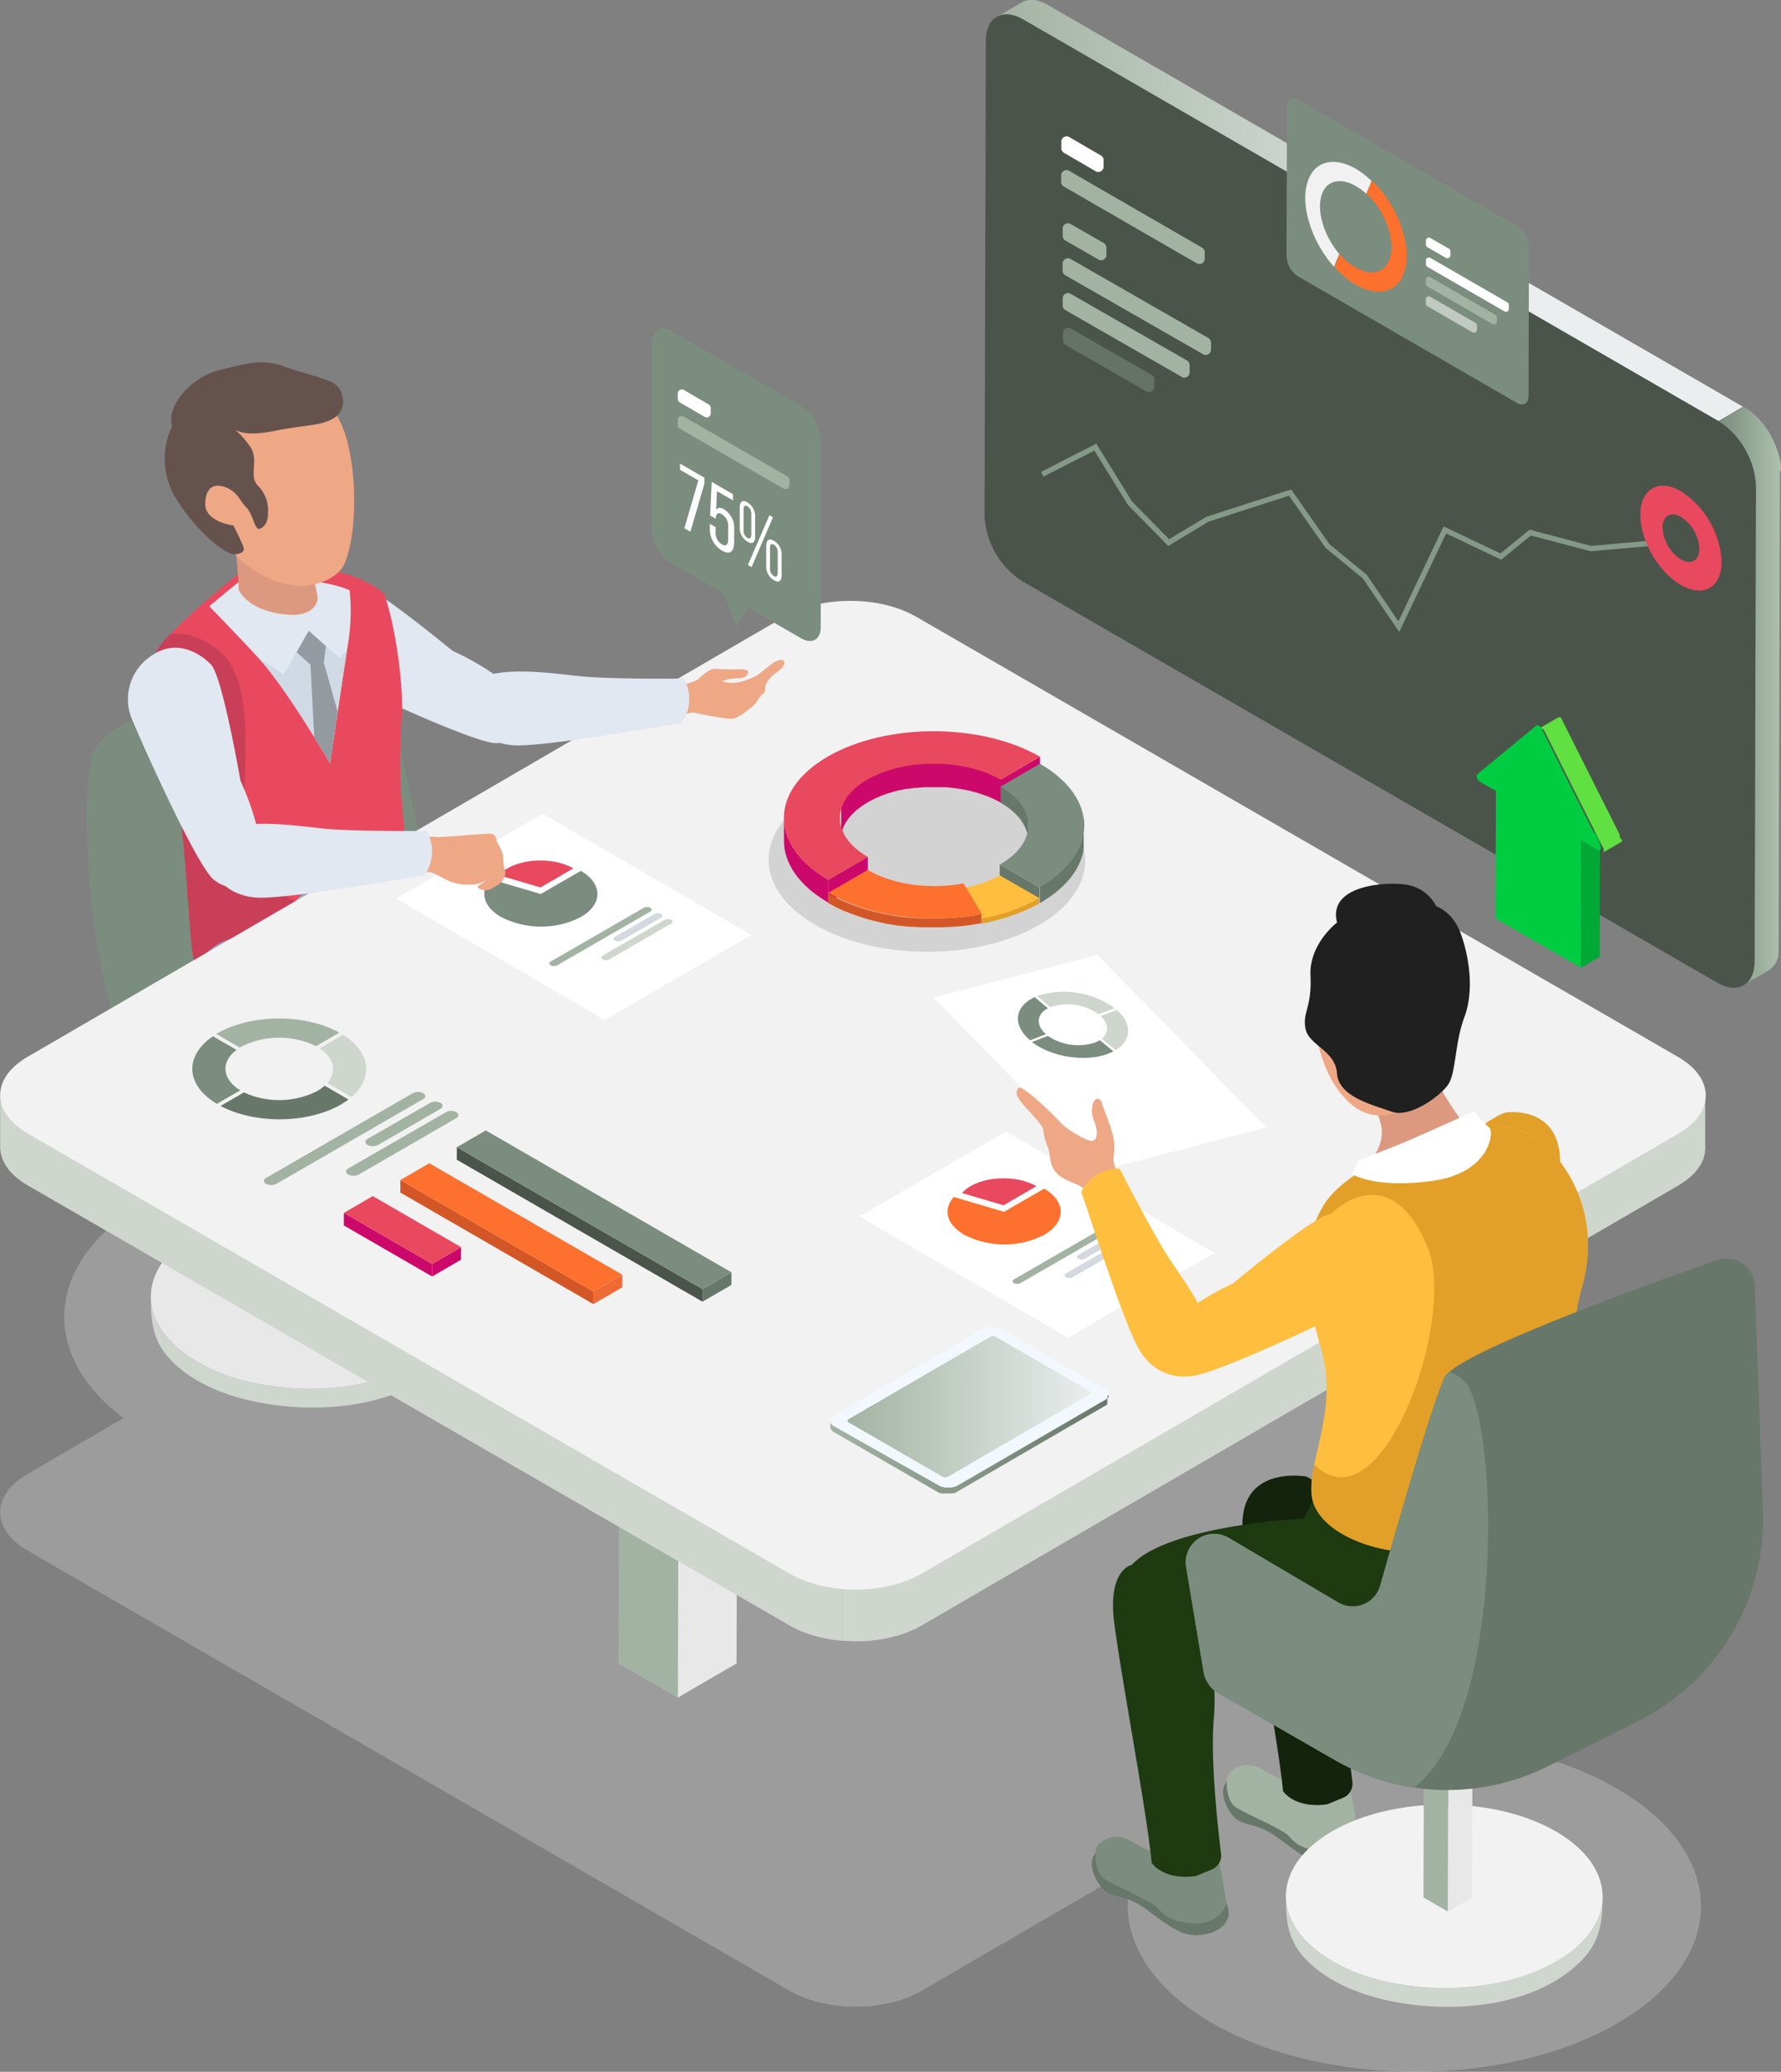 <svg xmlns="http://www.w3.org/2000/svg" xmlns:xlink="http://www.w3.org/1999/xlink" viewBox="0 0 335.11 389.63"><rect x="0" y="0" width="335.11" height="389.63" fill="#808080" stroke="none"/><defs><style>.cls-1,.cls-22{fill:#f2f2f2;}.cls-1{opacity:0.25;}.cls-2{isolation:isolate;}.cls-3{fill:#ced6ce;}.cls-4{fill:#e8e8e8;}.cls-5{fill:#c7d8f2;}.cls-6{fill:#7baeff;}.cls-7{fill:#4da5dc;}.cls-8{fill:#7a8d7e;}.cls-9{fill:#e1e8f2;}.cls-10{fill:#e16b40;}.cls-11{fill:#ff8654;}.cls-12{fill:#e8495f;}.cls-13{fill:#c93f57;}.cls-14{fill:#dd997f;}.cls-15{fill:#eea886;}.cls-16{fill:#cfdae4;}.cls-17{fill:#939aa0;}.cls-18{fill:#66524c;}.cls-19{fill:#382747;}.cls-20{fill:#94a3c0;}.cls-21{fill:#a3b3a3;}.cls-23{fill:#fff;}.cls-24{fill:#fe702e;}.cls-25{fill:#d4d9df;}.cls-26{fill:#f2f8fd;}.cls-27{fill:url(#linear-gradient);}.cls-28{fill:url(#linear-gradient-2);}.cls-29{fill:#677769;}.cls-30{fill:#4a544a;}.cls-31{fill:#ef6a35;}.cls-32{fill:#d35726;}.cls-33{fill:#cc096a;}.cls-34{fill:#d3d3d3;}.cls-35,.cls-40{fill:none;}.cls-36{fill:#e2a029;}.cls-37{fill:#ffbe3d;}.cls-38{fill:url(#linear-gradient-3);}.cls-39{fill:url(#linear-gradient-4);}.cls-40{stroke:#859988;stroke-miterlimit:10;}.cls-41{fill:#f1f1f1;}.cls-42{opacity:0.53;}.cls-43{fill:#00a935;}.cls-44{fill:#61e041;}.cls-45{fill:#00cc41;}.cls-46{fill:#13230c;}.cls-47{fill:#1d3a11;}.cls-48{fill:#202020;}</style><linearGradient id="linear-gradient" x1="156.18" y1="271.64" x2="208.61" y2="271.64" gradientUnits="userSpaceOnUse"><stop offset="0" stop-color="#a3b3a3"></stop><stop offset="1" stop-color="#677769"></stop></linearGradient><linearGradient id="linear-gradient-2" x1="159.47" y1="264.56" x2="205.24" y2="264.56" gradientUnits="userSpaceOnUse"><stop offset="0" stop-color="#a3b3a3"></stop><stop offset="1" stop-color="#eaeeee"></stop></linearGradient><linearGradient id="linear-gradient-3" x1="187.56" y1="39.6" x2="328.07" y2="39.6" gradientUnits="userSpaceOnUse"><stop offset="0" stop-color="#a3b3a3"></stop><stop offset="0.68" stop-color="#e8ecec"></stop><stop offset="0.7" stop-color="#eaeeee"></stop></linearGradient><linearGradient id="linear-gradient-4" x1="-197.24" y1="130.9" x2="-185.51" y2="130.9" gradientTransform="matrix(-1, 0, 0, 1, 137.87, 0)" gradientUnits="userSpaceOnUse"><stop offset="0" stop-color="#adc1ae"></stop><stop offset="1" stop-color="#7a8d7e"></stop></linearGradient></defs><title>Asset 22</title><g id="Layer_2" data-name="Layer 2"><g id="OBJECTS"><path class="cls-1" d="M304.12,336.29c-13.84-8-33.25-10.75-50.9-8.27l62.63-36.4c6.84-4,6.8-10.42-.08-14.4L172.41,194.47c-6.89-4-18-4-24.85,0l-49,28.47c-21.2-9.36-51.53-8.45-70.8,2.75s-20.77,28.78-4.54,41L5.14,277.23c-6.84,4-6.8,10.42.08,14.4l143.35,82.76c6.89,4,18,4,24.85,0L213.65,351c-4.22,10.24.59,21.48,14.43,29.47,21.13,12.2,55.32,12.2,76.31,0S325.25,348.49,304.12,336.29Z"></path><g class="cls-2"><path class="cls-3" d="M87.9,244.89c-.57,6.28-6.48,10.55-11.81,12.85a45.34,45.34,0,0,1-18.5,3.43A44,44,0,0,1,38.79,257c-5.06-2.49-10.43-7-10.42-13.15,0,4.47.3,8.17,3.52,11.66,4.15,4.5,10.4,6.92,16.28,8.13C59.65,266,75.27,264.87,84,256c3.51-3.55,4-7.3,4-12Q88,244.46,87.9,244.89Z"></path><path class="cls-4" d="M79.17,231.72c11.67,6.74,11.75,17.67.15,24.41s-30.48,6.74-42.15,0S25.45,238.46,37,231.72,67.5,225,79.17,231.72Z"></path></g><g class="cls-2"><polygon class="cls-5" points="63.49 218.1 63.41 244.15 58.85 246.79 58.93 220.75 63.49 218.1"></polygon><polygon class="cls-6" points="58.93 220.75 58.85 246.79 54.27 244.15 54.34 218.1 58.93 220.75"></polygon><polygon class="cls-7" points="63.49 218.1 58.93 220.75 54.34 218.1 58.9 215.45 63.49 218.1"></polygon></g><path class="cls-8" d="M29.29,133.64s-9.34,2.49-11.83,8.09-1.87,47.94,11.21,65.38S66,227,71.63,224.55s38-18.68,40.47-26.77-10-14.32-16.81-17.43-11.21-7.47-14.94-18.68-5.6-30.51-10-33.62S55.44,119.94,29.29,133.64Z"></path><path class="cls-9" d="M85.12,122.38s-15.32-12.68-18.44-13c-3.74-.29-8.4,1-9.62,6.28a9.77,9.77,0,0,0,4.42,10.87c2.81,1.54,27.47,13.24,31.83,13.22s7.14-3.77,4.31-8.43S85.12,122.38,85.12,122.38Z"></path><path class="cls-10" d="M58.63,106.5a1.57,1.57,0,0,0,0,.5c.23,1.14.94,4,1.11,5.26s-1.07,3.27-4.24,3.36-8.61-1-10.59-4.66a87.75,87.75,0,0,0-1.08-11.12Z"></path><path class="cls-11" d="M65.44,83.44c-2.29-9.6-10.24-14.72-18.82-12.26,0,0-9.36,1.41-13.14,9.88s2.71,15.12,6.86,19.31c1.75,1.72,3.07,3,3.9,3.89.3.32.6.64.91.93l.09.09h0a19.7,19.7,0,0,0,8.28,4.49c3.84.94,8.29.07,10.58-2.62S67.74,93,65.44,83.44Z"></path><path class="cls-12" d="M45.65,107.26S30.57,119.2,29.2,123,28,137.14,31.58,143.87s3.63,32.16,5,37.06,14.86,5.81,23.06,3.8,21.23-8.88,18.61-18.19c-3.87-13.75-2.95-27.6-2.64-32s-.8-15.27-3.18-22.49c-.5-1.52-5.87-3.65-5.87-3.65S61,105.84,45.65,107.26Z"></path><path class="cls-13" d="M48.39,164.15c-6.23-7.89,2.91-34.87-7.89-42.34-3.29-2.28-6.12-2.85-8.46-2.56A13.79,13.79,0,0,0,29.2,123c-1.36,3.79-1.18,14.15,2.38,20.89s3.63,32.16,5,37.06c1.28,4.46,12.54,5.61,20.73,4.26l11.79-12.33S54.61,172,48.39,164.15Z"></path><path class="cls-9" d="M45.14,109.28c13.11-1.21,19.15,1.05,20.65,1.74a38.85,38.85,0,0,1-.19,9.31c-1,6.2-3.5,23.22-3.5,23.22s-8.09-14-13.42-19.75c-3.75-4.05-7.44-7.87-9.3-9.78C42.53,111.35,45.14,109.28,45.14,109.28Z"></path><path class="cls-14" d="M58.63,106.5a1.57,1.57,0,0,0,0,.5c.23,1.14.94,4,1.11,5.26s-1.07,3.27-4.24,3.36-8.61-1-10.59-4.66a87.75,87.75,0,0,0-1.08-11.12Z"></path><path class="cls-15" d="M65.44,83.44c-2.29-9.6-10.24-14.72-18.82-12.26,0,0-9.36,1.41-13.14,9.88s2.71,15.12,6.86,19.31c1.75,1.72,3.07,3,3.9,3.89.3.32.6.64.91.93l.09.09h0a19.7,19.7,0,0,0,8.28,4.49c3.84.94,8.29.07,10.58-2.62S67.74,93,65.44,83.44Z"></path><path class="cls-16" d="M63.93,123.8l-5.85-5.18-4.68,8.18-4.71-3C54,129.59,62.1,143.56,62.1,143.56s2.06-14.2,3.2-21.39Z"></path><path class="cls-17" d="M63.53,133.83l-2.6-9.19.39-3.15-3.23-2.86-2.27,4,2.6,2.38.71,13.65c1.77,2.87,3,4.94,3,4.94S62.76,139.05,63.53,133.83Z"></path><path class="cls-18" d="M32.4,80.1a14.28,14.28,0,0,0,.93,14C38,101.27,43,104.45,44.25,104.26s1.86-.5,1.54-1.44-1.87-4-1.87-4-5.29-.62-5.29-4,1.87-4,4-3.11,2.49,2.49,3.74,3.74,1.56,4.36,2.49,4,1.56-1.25,1.56-2.8a6.56,6.56,0,0,0-1.87-5.29c-1.87-1.87.31-5-1.56-7.47a18.3,18.3,0,0,0-3.11-3.42s1.25,1.87,7.47.62,9-.93,11.52-2.49,1.87-5,.31-6.23-5.29-1.87-9.65-3.42-6.85-.62-12.14.62S31.16,76.36,32.4,80.1Z"></path><path class="cls-19" d="M120.2,267.51a6.5,6.5,0,0,0,3.11,5.4c3.32,2.28,3.94,3.74,6.64,4.77s5.19,4.57,3.94,7.06-7.06,2.91-10.79,1.87-4.36-4.36-7.89-5.6a13,13,0,0,1-5.81-3.74c-1-1-.62-5.19-.62-5.19l12.66-4.15"></path><path class="cls-19" d="M136.39,255.47a6.5,6.5,0,0,0,3.11,5.4c3.32,2.28,3.94,3.74,6.64,4.77s5.19,4.57,3.94,7.06-7.06,2.91-10.79,1.87-4.36-4.36-7.89-5.6a13,13,0,0,1-5.81-3.74c-1-1-.62-5.19-.62-5.19l12.66-4.15"></path><path class="cls-20" d="M37.59,181.07a22.72,22.72,0,0,1,.62,4.67c0,2.18-1.56,8.41,1.56,15.88s24,9,30.82,12.14a68.18,68.18,0,0,1,12.14,6.85c1.25.93,3,14.11,8.41,22s14.53,23.66,16.6,30.3A15.7,15.7,0,0,0,119,270.83c2.78-1.82,2.49-2.91,2.49-2.91s-10.79-23.66-13.28-33.62-5.4-21.59-10-24.49S79.1,196.53,75.78,194.45s-12.27-8.64-14-12.62S43,171.42,37.59,181.07Z"></path><path class="cls-20" d="M54.72,170.79a22.72,22.72,0,0,1,.62,4.67c0,2.18-1.56,8.41,1.56,15.88s24,9,30.82,12.14a68.17,68.17,0,0,1,12.14,6.85c1.25.93,3,14.11,8.41,22s14.53,23.66,16.6,30.3a15.7,15.7,0,0,0,11.21-2.08c2.78-1.82,2.49-2.91,2.49-2.91S127.77,234,125.28,224s-5.4-21.59-10-24.49-19.09-13.28-22.42-15.36-12.27-8.64-14-12.62S60.11,161.14,54.72,170.79Z"></path><g class="cls-2"><polygon class="cls-4" points="138.77 249.51 138.59 312.83 127.51 319.27 127.69 255.95 138.77 249.51"></polygon><polygon class="cls-21" points="127.69 255.95 127.51 319.27 116.36 312.83 116.54 249.51 127.69 255.95"></polygon><polygon class="cls-7" points="138.77 249.51 127.69 255.95 116.54 249.51 127.62 243.08 138.77 249.51"></polygon></g><path class="cls-3" d="M320.91,206.14c0,.18,0,.37-.06.55s-.07.3-.11.45-.09.35-.15.52-.12.29-.18.43-.16.37-.26.55-.16.26-.24.39-.26.41-.41.61-.3.39-.46.58l-.12.13c-.23.25-.48.49-.74.73s-.36.3-.54.45-.32.26-.49.39-.42.28-.63.42-.43.29-.67.43L173.42,295.54a19.87,19.87,0,0,1-3.85,1.69,25.44,25.44,0,0,1-3.33.83c-.74.13-1.49.24-2.24.31s-1.3.11-1.95.13-1.2,0-1.8,0-1.16,0-1.73-.09l0,10.15q.86.07,1.73.09t1.8,0q1,0,1.95-.13c.76-.08,1.5-.18,2.24-.31a25.45,25.45,0,0,0,3.33-.83,19.86,19.86,0,0,0,3.85-1.69l142.42-82.77.21-.13c.16-.1.3-.2.45-.3s.44-.28.64-.43.33-.26.49-.39.37-.29.54-.45l.11-.09c.23-.21.43-.42.63-.64l.12-.14c.12-.13.24-.26.34-.4l.12-.18c.15-.2.29-.41.41-.61s.12-.17.17-.26l.06-.13c.1-.18.18-.36.26-.55s.11-.21.15-.32,0-.07,0-.11.1-.35.15-.53.08-.24.1-.35,0-.06,0-.09c0-.18,0-.37.06-.55s0-.24,0-.36,0-.1,0-.15l0-10.15C320.95,205.8,320.92,206,320.91,206.14Z"></path><path class="cls-3" d="M156.81,298.23q-.88-.12-1.74-.3t-1.83-.45c-.73-.21-1.45-.45-2.13-.72a19.09,19.09,0,0,1-2.54-1.22L5.22,212.78c-3.46-2-5.2-4.63-5.19-7.25l0,10.15c0,2.62,1.72,5.25,5.19,7.25l143.35,82.76a19.11,19.11,0,0,0,2.54,1.22c.69.27,1.4.51,2.13.72s1.21.32,1.83.45,1.15.22,1.74.3,1.14.14,1.71.19l0-10.15Q157.66,298.35,156.81,298.23Z"></path><path class="cls-22" d="M315.76,198.78c6.89,4,6.92,10.42.08,14.4L173.42,295.94c-6.84,4-18,4-24.85,0L5.22,213.18c-6.89-4-6.92-10.42-.08-14.4L147.56,116c6.84-4,18-4,24.85,0Z"></path><polygon class="cls-23" points="161.69 228.76 200.93 251.56 228.54 235.63 189.29 212.82 161.69 228.76"></polygon><path class="cls-12" d="M195,223.08l-6.17,3.59-7.82-2.3c2.18-2.5,7.45-3.49,11.77-2.22A9.72,9.72,0,0,1,195,223.08Z"></path><path class="cls-24" d="M196.46,223.55c4.15,2.4,4.17,6.28,0,8.68a16.5,16.5,0,0,1-15,0c-3.32-1.92-4.1-4.71-2-7.12l9.45,2.79Z"></path><path class="cls-21" d="M190.78,240.6c-.34.2-.35.51,0,.71a1.35,1.35,0,0,0,1.23,0l17.52-10.11c.34-.2.35-.51,0-.71a1.35,1.35,0,0,0-1.23,0Z"></path><path class="cls-25" d="M202.89,236a.38.38,0,0,0,0,.71,1.37,1.37,0,0,0,1.24,0l7.43-4.29a.38.38,0,0,0,0-.72,1.36,1.36,0,0,0-1.23,0Z"></path><path class="cls-25" d="M200.58,239.48c-.34.2-.35.52,0,.72a1.36,1.36,0,0,0,1.24,0l11.63-6.72c.34-.2.35-.51,0-.71a1.35,1.35,0,0,0-1.23,0Z"></path><path class="cls-26" d="M207.9,261.24a1.05,1.05,0,0,1,0,2l-28,16.26a3.79,3.79,0,0,1-3.44,0L156.9,268.21a1.05,1.05,0,0,1,0-2l28-16.26a3.79,3.79,0,0,1,3.44,0Z"></path><path class="cls-27" d="M208.61,262.32s0,.05,0,.08l0,.06,0,.07,0,.06,0,.08,0,.05-.06.09,0,0-.1.11,0,0-.07.06-.07.05-.09.06-.09.06-28,16.26a2.65,2.65,0,0,1-.34.16l-.09,0-.23.07-.24.06-.29.05h-.07l-.41,0h-.06l-.4,0h-.06l-.39-.07-.07,0-.34-.1-.06,0a2.62,2.62,0,0,1-.37-.18L156.9,268.21a1.41,1.41,0,0,1-.67-.73.84.84,0,0,1,0-.27v1.12a.8.8,0,0,0,0,.14,1.3,1.3,0,0,0,.71.87l19.55,11.29a2.62,2.62,0,0,0,.35.17h0l.06,0,.22.07.12,0,.07,0,.06,0,.24,0h.72l.27,0h.1l.21,0,.09,0,.24-.06.13,0,.1,0,.1,0a2.61,2.61,0,0,0,.34-.16l28-16.26,0,0,.06,0,.09-.06.07-.05.07-.06h0l0,0,.1-.11,0,0,0,0,.06-.09,0,0v0l0-.08,0,0h0l0-.07v0h0s0-.05,0-.08,0,0,0,0v-1.14S208.61,262.29,208.61,262.32Z"></path><path class="cls-28" d="M205,261.6a.34.34,0,0,1,0,.64l-26.59,15.45a1.22,1.22,0,0,1-1.11,0L159.7,267.52a.34.34,0,0,1,0-.64l26.59-15.45a1.22,1.22,0,0,1,1.11,0Z"></path><polygon class="cls-23" points="74.52 168.98 113.76 191.79 141.37 175.85 102.12 153.05 74.52 168.98"></polygon><path class="cls-12" d="M107.87,163.31l-6.17,3.59-7.82-2.3c2.18-2.5,7.45-3.49,11.77-2.22A9.72,9.72,0,0,1,107.87,163.31Z"></path><path class="cls-8" d="M109.29,163.78c4.15,2.4,4.17,6.28,0,8.68a16.5,16.5,0,0,1-15,0c-3.32-1.92-4.1-4.71-2-7.12l9.45,2.79Z"></path><path class="cls-21" d="M103.61,180.83c-.34.2-.35.51,0,.71a1.35,1.35,0,0,0,1.23,0l17.52-10.11c.34-.2.35-.51,0-.71a1.35,1.35,0,0,0-1.23,0Z"></path><path class="cls-25" d="M115.71,176.18a.38.38,0,0,0,0,.71,1.37,1.37,0,0,0,1.24,0l7.43-4.29a.38.38,0,0,0,0-.72,1.36,1.36,0,0,0-1.23,0Z"></path><path class="cls-3" d="M113.41,179.7c-.34.2-.35.52,0,.72a1.36,1.36,0,0,0,1.24,0l11.63-6.72c.34-.2.35-.51,0-.71a1.35,1.35,0,0,0-1.23,0Z"></path><g class="cls-2"><polygon class="cls-29" points="137.63 239.28 137.63 241.64 132.19 244.8 132.19 242.44 137.63 239.28"></polygon><polygon class="cls-30" points="132.19 242.44 132.19 244.8 85.95 218.1 85.96 215.75 132.19 242.44"></polygon><polygon class="cls-8" points="137.63 239.28 132.19 242.44 85.96 215.75 91.4 212.59 137.63 239.28"></polygon></g><g class="cls-2"><polygon class="cls-31" points="117.08 239.73 117.08 242.09 111.64 245.25 111.65 242.89 117.08 239.73"></polygon><polygon class="cls-32" points="111.65 242.89 111.64 245.25 75.33 224.28 75.33 221.92 111.65 242.89"></polygon><polygon class="cls-24" points="117.08 239.73 111.65 242.89 75.33 221.92 80.77 218.77 117.08 239.73"></polygon></g><g class="cls-2"><polygon class="cls-33" points="86.75 234.54 86.75 236.9 81.31 240.06 81.32 237.7 86.75 234.54"></polygon><polygon class="cls-33" points="81.32 237.7 81.31 240.06 64.69 230.46 64.7 228.1 81.32 237.7"></polygon><polygon class="cls-12" points="86.75 234.54 81.32 237.7 64.7 228.1 70.13 224.94 86.75 234.54"></polygon></g><path class="cls-21" d="M50.07,221.52c-.54.31-.54.81,0,1.12a2.12,2.12,0,0,0,1.94,0L79.62,206.7c.54-.31.54-.81,0-1.12a2.12,2.12,0,0,0-1.94,0Z"></path><path class="cls-21" d="M69.15,214.19a.6.6,0,0,0,0,1.12,2.16,2.16,0,0,0,2,0l11.72-6.77a.6.6,0,0,0,0-1.13,2.14,2.14,0,0,0-1.94,0Z"></path><path class="cls-21" d="M65.52,219.74c-.54.31-.56.82,0,1.13a2.15,2.15,0,0,0,2,0l18.34-10.59c.54-.31.54-.81,0-1.12a2.12,2.12,0,0,0-1.94,0Z"></path><g class="cls-2"><path class="cls-21" d="M63.86,194.2l-4.39,2.55a15.84,15.84,0,0,0-14.12.12l-.23.14-4.42-2.55.23-.14C47.24,190.66,57.44,190.62,63.86,194.2Z"></path><path class="cls-3" d="M64.54,194.6c5.21,3.26,5.75,8.13,1.6,11.71l-4.55-2.63c1.83-2.09,1.34-4.69-1.44-6.52Z"></path><path class="cls-29" d="M65.57,206.77a14,14,0,0,1-1.43.95c-6.21,3.61-16.2,3.7-22.64.27l4.39-2.55a15.9,15.9,0,0,0,13.83-.27,8,8,0,0,0,1.36-1Z"></path></g><path class="cls-8" d="M44.5,197.44c-3,2.26-2.76,5.49.7,7.61l-4.39,2.55c-5.9-3.53-6.16-9-.75-12.72Z"></path><path class="cls-8" d="M150.79,76.36a8,8,0,0,1,3.64,6.31l0,35.29c0,2.32-1.65,3.25-3.67,2.09l-9.84-5.68-.48.67-1.92,2.7-1.9-4.91-.47-1.22-9.84-5.68a8,8,0,0,1-3.64-6.31l0-35.29c0-2.32,1.65-3.26,3.66-2.09Z"></path><path class="cls-23" d="M133.73,76.74v1a.76.76,0,0,1-1.14.66l-4.68-2.72a.76.76,0,0,1-.38-.66V74a.76.76,0,0,1,1.14-.66l4.68,2.72A.76.76,0,0,1,133.73,76.74Z"></path><path class="cls-21" d="M148.55,90.23v1a.76.76,0,0,1-1.14.66L127.89,80.61a.76.76,0,0,1-.38-.66V79a.76.76,0,0,1,1.14-.66l19.52,11.27A.76.76,0,0,1,148.55,90.23Z"></path><polygon class="cls-23" points="132.54 89.84 132.54 90.98 129.9 100 128.77 99.35 131.4 90.34 127.95 88.35 127.95 87.19 132.54 89.84"></polygon><path class="cls-23" d="M137.91,92.94V94.1l-3-1.72-.17,3.5c.33-.45.83-.49,1.52-.09a4.17,4.17,0,0,1,1.88,3.85v2.28c0,1.79-.75,2.52-2.29,1.63a4.68,4.68,0,0,1-2.28-4.27V98.5l1.07.62V100a2.55,2.55,0,0,0,1.18,2.37c.81.47,1.19,0,1.19-1V99.08a2.56,2.56,0,0,0-1.18-2.37c-.62-.36-1-.2-1.15.59v.26l-1.07-.62.3-6.32Z"></path><path class="cls-23" d="M145.63,101.7a3,3,0,0,1,1.44,2.7v3.67c0,1.14-.45,1.63-1.45,1.05a3,3,0,0,1-1.45-2.73v-3.67C144.17,101.61,144.64,101.13,145.63,101.7Zm.7,6v-3.79a1.58,1.58,0,0,0-.72-1.47c-.51-.3-.73,0-.73.63v3.79a1.61,1.61,0,0,0,.73,1.48c.5.29.72,0,.72-.65"></path><path class="cls-23" d="M142.09,100.86c0,1.13-.47,1.61-1.46,1a3,3,0,0,1-1.44-2.71V95.49c0-1.11.47-1.61,1.45-1a3,3,0,0,1,1.45,2.72Zm-.73-.36V96.7a1.61,1.61,0,0,0-.73-1.48c-.52-.3-.72,0-.72.65v3.8a1.55,1.55,0,0,0,.72,1.47c.51.3.73,0,.73-.63"></path><polygon class="cls-23" points="144.77 96.9 145.44 97.29 141.42 106.65 140.73 106.25 144.77 96.9"></polygon><path class="cls-34" d="M195.4,149.53c11.67,6.74,11.75,17.67.15,24.41s-30.48,6.74-42.15,0-11.72-17.67-.12-24.41S183.73,142.79,195.4,149.53Z"></path><polygon class="cls-33" points="195.67 142.31 195.66 146.6 188.24 150.91 188.25 146.62 195.67 142.31"></polygon><path class="cls-33" d="M165.83,149.65l.15-.06c.41-.16.84-.3,1.27-.44l.91-.26.7-.19,1-.21.72-.15.3,0,1.23-.17.36,0q.72-.08,1.44-.12h.27l1,0h1l.81,0,.9,0,.82.07.89.1.79.11.94.16,1,.2.23.05c.45.11.9.23,1.34.36l.37.12,1.08.37.31.11c.32.12.63.26.94.4l.46.2c.45.21.88.44,1.3.68v-5c-.42-.24-.85-.47-1.3-.68l-.46-.2c-.27-.12-.53-.24-.8-.35l-.14-.05-.31-.11-1.08-.37-.37-.12-.25-.08-1.08-.28-.23-.05-.53-.12-.44-.08-.94-.16-.38-.07-.42,0-.89-.1-.42,0-.4,0-.9,0-.45,0h-1.82l-.49,0h-.27l-1.21.09-.23,0-.36,0-1.23.17-.3,0-.14,0-.57.12-1,.21-.7.19-.91.26-.2.06q-.55.18-1.08.38l-.15.06c-.39.15-.76.31-1.13.48l-.33.15c-.41.2-.81.4-1.2.63L163,146l-.19.12-.32.2-.28.19-.3.21-.26.2-.28.22-.24.2-.26.22-.11.09-.09.09-.4.4-.13.14c-.16.18-.32.36-.46.54l0,0-.09.13-.25.34-.12.19-.19.31-.05.09-.07.13-.14.27-.1.22-.11.27-.05.12,0,.11-.09.26-.07.23-.06.26,0,.14V152c0,.09,0,.18,0,.27s0,.16,0,.23,0,.18,0,.27,0,.1,0,.16,0,.82,0,.87v4.29c0-.1,0-.21,0-.31s0-.18,0-.27,0-.16,0-.23,0-.18,0-.26l0-.24.06-.26.07-.23.08-.26.09-.23.11-.27.1-.22.14-.27.12-.21.19-.31.12-.19.25-.34.11-.15c.14-.18.3-.36.46-.54l.13-.14.4-.4.19-.18.25-.22.25-.2.28-.22.26-.2.3-.21.28-.19.32-.2.41-.25c.38-.22.79-.43,1.2-.63l.32-.15C165.07,150,165.44,149.8,165.83,149.65Z"></path><polygon class="cls-33" points="163.27 161.14 163.26 165.43 155.84 169.75 155.85 165.46 163.27 161.14"></polygon><path class="cls-35" d="M147.5,158.09V153.8c0,4.21,2.77,8.44,8.34,11.65v4.29C150.27,166.53,147.49,162.31,147.5,158.09Z"></path><path class="cls-33" d="M155.85,165.46v4.29c-5.57-3.22-8.35-7.44-8.34-11.65V153.8c0,4.21,2.77,8.44,8.34,11.65"></path><path class="cls-12" d="M195.67,142.31l-7.42,4.31c-6.94-4-18.17-4-25.07,0s-6.86,10.51.08,14.52l-7.42,4.31c-11.07-6.39-11.13-16.75-.13-23.14S184.6,135.92,195.67,142.31Z"></path><path class="cls-29" d="M188.25,147.94v3c3.49,2,5.24,4.66,5.23,7.31v-4.29C193.49,151.29,191.75,150,188.25,147.94Z"></path><polygon class="cls-29" points="195.58 166.89 195.57 169.87 188.1 165.56 188.11 162.58 195.58 166.89"></polygon><path class="cls-29" d="M204,154.46c0,.14,0,.28,0,.43s0,.25,0,.37,0,.28-.07.42,0,.25-.08.37-.06.28-.1.41l-.11.37c0,.14-.09.27-.14.41l-.14.36-.18.43-.17.36-.22.42-.19.34-.31.5-.2.3c-.13.18-.26.37-.4.55l-.18.24c-.23.29-.47.57-.73.85l-.21.22q-.31.32-.64.64l-.31.29-.41.36-.39.32-.44.35-.42.31-.48.34-.45.3-.51.32-.65.4-.22.12v4.29l.22-.12.34-.2.31-.2L197,169l.45-.3.48-.34.42-.31.44-.35.39-.32.41-.36.17-.15.14-.14q.33-.32.64-.64l.21-.22c.26-.28.5-.57.73-.86l0,0,.15-.2c.14-.18.27-.36.4-.55l.2-.3.31-.5.08-.14.11-.21.22-.42.17-.36.18-.43.08-.19.06-.17c0-.14.09-.27.14-.41s.08-.25.11-.37.07-.27.1-.41,0-.15.05-.22,0-.1,0-.15,0-.28.07-.42,0-.25,0-.37,0-.28,0-.43,0-.17,0-.25,0-.17,0-.25V154C204,154.13,204,154.29,204,154.46Z"></path><path class="cls-8" d="M195.67,143.63c11.07,6.39,11.12,16.75.13,23.14l-.22.12-7.47-4.31.22-.12c6.9-4,6.86-10.51-.08-14.52Z"></path><path class="cls-36" d="M191.39,171.83l.92-.37.54-.23.95-.44.45-.21c.45-.23.9-.46,1.33-.71v-1c-.43.25-.88.48-1.33.71l-.45.21-.94.44-.54.23-.92.37-.57.21-1,.33-.61.2-.47.14-.86.25-.48.13-.92.23-.43.1-1.37.28v1l1.36-.28.42-.1.92-.23.48-.13.86-.25.47-.14.24-.07.37-.13,1-.33Z"></path><path class="cls-37" d="M195.58,168.91a35.55,35.55,0,0,1-10.83,3.83L181.3,167a22.43,22.43,0,0,0,6.81-2.38Z"></path><path class="cls-32" d="M183.54,172.12l-.85.14-1,.13-.85.1-1.59.14h-.14c-.59,0-1.18.07-1.77.08H175l-1.45,0h-.28c-.57,0-1.13-.07-1.7-.12l-.45,0-1.31-.14-.47-.06c-.56-.08-1.12-.16-1.68-.26h0c-.55-.1-1.1-.21-1.64-.32l-.58-.13-1.11-.27-.6-.16-.94-.27-.86-.27-.86-.29-.83-.3c-.42-.16-.83-.32-1.24-.5l-.12-.05c-.47-.21-.94-.42-1.39-.65l-.33-.17c-.46-.23-.91-.47-1.34-.72v1.79c.44.25.89.49,1.34.72l.33.17c.46.22.92.44,1.39.65l.12,0,.91.38.33.12.83.3.86.29.86.27.52.16.42.11.6.16,1.11.27.58.13.25.06,1.39.26h0l1.38.22.29,0,.47.06,1.31.14.45,0,.23,0,1.47.1h.28l1,0h2.89l1.59-.08h.14l1.4-.12.19,0,.85-.1,1-.13.85-.14.73-.12.49-.09v-1.79Z"></path><path class="cls-24" d="M181.3,166.14l3.45,5.77c-9.81,1.88-21.07.57-28.9-4l7.42-4.31C168.16,166.47,175.17,167.3,181.3,166.14Z"></path><path class="cls-38" d="M197.27,1,197,.84l-.29-.15-.29-.13-.28-.12L195.9.33l-.05,0h0l-.21-.07-.29-.08L195,.09,194.73,0l-.21,0h-.44l-.37,0-.41.06h0a3.6,3.6,0,0,0-.47.13,3.37,3.37,0,0,0-.57.26L187.56,3.2a3.46,3.46,0,0,1,1-.39h0a4.19,4.19,0,0,1,1.19-.06h0a5.71,5.71,0,0,1,1.31.28h0a8.12,8.12,0,0,1,1.42.66l130.8,75.52,4.68-2.72Z"></path><path class="cls-39" d="M335.1,88.36q0-.17,0-.34t0-.34q0-.17,0-.35T335,87h0c0-.11,0-.23-.06-.34l-.07-.37-.09-.37-.1-.37-.08-.29v0l0-.06-.12-.37-.13-.36-.13-.34-.14-.34-.11-.26v0l0-.06-.16-.34-.18-.37-.22-.42-.25-.45,0-.08-.05-.09q-.25-.42-.52-.83t-.45-.64l-.31-.41-.27-.34-.27-.32-.27-.3-.06-.06,0,0-.21-.22-.3-.29L330,77.9l-.31-.27-.16-.13,0,0-.12-.1-.31-.24-.31-.22-.3-.2-.3-.18-.07,0-4.68,2.72a10.93,10.93,0,0,1,1.41,1l0,0a13.51,13.51,0,0,1,1.3,1.21l0,0a16.51,16.51,0,0,1,2.21,3l0,.08a17,17,0,0,1,.83,1.64v0a15.69,15.69,0,0,1,.64,1.73v0a13.47,13.47,0,0,1,.4,1.74h0a10.78,10.78,0,0,1,.14,1.72l-.25,89.37a8,8,0,0,1-.14,1.52v0a5.63,5.63,0,0,1-.4,1.24v0a4.12,4.12,0,0,1-.53.82c-.06.08-.13.17-.2.24a3.46,3.46,0,0,1-.77.64l4.68-2.72a3.46,3.46,0,0,0,.77-.64c.07-.07.13-.16.2-.24a3.81,3.81,0,0,0,.25-.32,4.45,4.45,0,0,0,.27-.48v0c.05-.12.1-.23.15-.36s.09-.24.12-.37.07-.24.09-.36l0-.16v0l0-.15c0-.11,0-.22.05-.34s0-.22,0-.34,0-.22,0-.33,0-.23,0-.34v0l.25-89.37Q335.11,88.52,335.1,88.36Z"></path><path class="cls-30" d="M323.39,79.21a15.51,15.51,0,0,1,7,12.19l-.25,89.37c0,4.48-3.18,6.29-7.09,4l-130.8-75.52a15.51,15.51,0,0,1-7-12.19l.25-89.37c0-4.48,3.18-6.29,7.09-4Z"></path><path class="cls-8" d="M285.48,42.56a4.87,4.87,0,0,1,2.21,3.83l-.08,28.09c0,1.41-1,2-2.23,1.27L244.28,52a4.87,4.87,0,0,1-2.21-3.83l.08-28.09c0-1.41,1-2,2.23-1.27Z"></path><path class="cls-23" d="M207.65,30.1v1.28a1,1,0,0,1-1.47.84l-6-3.49a1,1,0,0,1-.49-.85V26.6a1,1,0,0,1,1.47-.84l6,3.49A1,1,0,0,1,207.65,30.1Z"></path><path class="cls-21" d="M226.68,47.42V48.7a1,1,0,0,1-1.47.84L200.15,35.07a1,1,0,0,1-.49-.85V32.95a1,1,0,0,1,1.47-.84l25.06,14.47A1,1,0,0,1,226.68,47.42Z"></path><polyline class="cls-40" points="196.12 89.18 206.1 84.09 212.62 94.64 219.9 102.04 227.18 97.65 242.74 92.63 249.77 102.67 256.8 108.44 263.2 117.85 271.86 99.66 282.4 104.67 287.92 100.16 299.34 103.17 316.28 101.66"></polyline><path class="cls-41" d="M255.12,31.75c-3.79-2.19-7.37-1.63-8.85,1.82-1.85,4.31.25,11.57,4.72,16.59l1-2.41c-3-3.53-4.43-8.51-3.15-11.49,1-2.43,3.57-2.82,6.24-1.28a10.87,10.87,0,0,1,2,1.47l1-2.41A15.64,15.64,0,0,0,255.12,31.75Z"></path><path class="cls-24" d="M258.1,34l-1,2.41.49.48c3.44,3.54,5.11,9,3.75,12.15-.05.11-.1.22-.16.33l-.06.11c-1,1.75-2.9,2.18-5,1.33a7.74,7.74,0,0,1-1-.49l-.27-.16-.41-.27-.06,0c-.27-.19-.54-.4-.81-.63l-.1-.09-.3-.27-.11-.1-.39-.38c-.21-.22-.41-.44-.6-.66l-1,2.41c.2.22.4.44.6.65l.56.55.16.15.43.38.14.13c.38.33.77.63,1.15.9l.09.06.53.35.06,0,.36.21q.43.25.85.45l.61.27c3.22,1.28,6.1.47,7.39-2.53,1.93-4.5-.45-12.22-5.32-17.24Z"></path><path class="cls-23" d="M272.91,47.31V48a.56.56,0,0,1-.85.49l-3.48-2a.56.56,0,0,1-.28-.49v-.74a.56.56,0,0,1,.85-.49l3.48,2A.56.56,0,0,1,272.91,47.31Z"></path><path class="cls-23" d="M283.91,57.32v.74a.56.56,0,0,1-.85.49l-14.48-8.36a.56.56,0,0,1-.28-.49V49a.56.56,0,0,1,.85-.49l14.48,8.36A.56.56,0,0,1,283.91,57.32Z"></path><g class="cls-42"><path class="cls-23" d="M277.91,61.21V62a.56.56,0,0,1-.85.49l-8.51-4.91a.56.56,0,0,1-.28-.49V56.3a.56.56,0,0,1,.85-.49l8.51,4.91A.56.56,0,0,1,277.91,61.21Z"></path></g><path class="cls-21" d="M281.65,59.7v.74a.56.56,0,0,1-.85.49l-12.24-7.07a.56.56,0,0,1-.28-.49v-.74a.56.56,0,0,1,.85-.49l12.24,7.07A.56.56,0,0,1,281.65,59.7Z"></path><path class="cls-12" d="M316.32,92.4c-4.22-2.44-7.66-.47-7.68,4.37S312,107.52,316.27,110s7.64.48,7.66-4.36A16.79,16.79,0,0,0,316.32,92.4Z"></path><path class="cls-30" d="M316.3,97.21c-1.91-1.1-3.46-.21-3.47,2a7.59,7.59,0,0,0,3.45,6c1.91,1.1,3.46.22,3.46-2A7.59,7.59,0,0,0,316.3,97.21Z"></path><path class="cls-21" d="M208.18,46.61v1.32a1,1,0,0,1-1.51.87l-6.22-3.58a1,1,0,0,1-.5-.87V43a1,1,0,0,1,1.51-.87l6.22,3.58A1,1,0,0,1,208.18,46.61Z"></path><path class="cls-21" d="M227.86,64.42v1.32a1,1,0,0,1-1.51.87l-25.9-14.84a1,1,0,0,1-.51-.87V49.58a1,1,0,0,1,1.51-.87l25.9,14.85A1,1,0,0,1,227.86,64.42Z"></path><g class="cls-42"><path class="cls-8" d="M217.19,71.4v1.32a1,1,0,0,1-1.51.87l-15.22-8.72A1,1,0,0,1,200,64V62.67a1,1,0,0,1,1.51-.87l15.22,8.72A1,1,0,0,1,217.19,71.4Z"></path></g><path class="cls-21" d="M223.85,68.67V70a1,1,0,0,1-1.51.87L200.46,58.32a1,1,0,0,1-.51-.87V56.13a1,1,0,0,1,1.51-.87l21.88,12.54A1,1,0,0,1,223.85,68.67Z"></path><g class="cls-2"><polygon class="cls-43" points="297.53 158.04 301.06 155.99 300.99 179.96 297.46 182.01 297.53 158.04"></polygon><path class="cls-44" d="M304.74,157.4v-.21h0v-.27l0,0h0l-11-21.88v0l0-.05-.05-.09,0,0,0,0,0,0,0,0h0l0,0,0,0,0,0,0,0,0,0,0,0,0,0,0,0,0,0h-.4l-.05,0-3.53,2.05a.33.33,0,0,1,.21,0h0a.61.61,0,0,1,.24.08,1.09,1.09,0,0,1,.26.21h0a1.47,1.47,0,0,1,.22.32l11,21.88a1.36,1.36,0,0,1,.11.31h0a.91.91,0,0,1,0,.27h0a.54.54,0,0,1-.06.21h0a.33.33,0,0,1-.12.13l3.53-2.05a.32.32,0,0,0,.11-.1l0,0h0l0,0v-.15h0v-.05Z"></path><path class="cls-45" d="M289.6,136.51a1.3,1.3,0,0,1,.48.54l11,21.88c.32.65,0,1.18-.48.88L297.53,158l-.07,24-16.06-9.27.07-24-3-1.71c-.52-.3-.81-1.16-.48-1.43l11.08-9.14A.42.42,0,0,1,289.6,136.51Z"></path></g><polygon class="cls-23" points="175.64 187.61 207.4 220.04 238.25 212.02 206.49 179.59 175.64 187.61"></polygon><g class="cls-2"><path class="cls-3" d="M209.74,189.6l-3,1.15a10.15,10.15,0,0,0-8.93-1.41l-.16.07-2.52-2.08.16-.06A16.36,16.36,0,0,1,209.74,189.6Z"></path><path class="cls-3" d="M210.13,189.92c3,2.61,2.78,5.74-.22,7.57l-2.6-2.14c1.37-1.13,1.34-2.82-.23-4.27Z"></path><path class="cls-8" d="M209.5,197.72a9,9,0,0,1-1,.45c-4.3,1.63-10.63.63-14.33-2.21l3-1.15a10.19,10.19,0,0,0,8.77,1.29,5.09,5.09,0,0,0,1-.48Z"></path></g><path class="cls-8" d="M197.17,189.61c-2.13,1.11-2.32,3.18-.36,4.88l-3,1.15c-3.36-2.85-2.94-6.36.86-8.12Z"></path><path class="cls-29" d="M206.59,348s-2.49,1.71-.16,5.76,4.36,1.56,9.65,5.6,7.16,4.83,10,4.51,4.51-1.71,5-3.27-.93-4.2-.93-4.2Z"></path><path class="cls-8" d="M229,348.14s1.09,5.29,1.71,9.34c.16,1.87-2.33,4.41-5.92,4.25s-5.6-1.25-6.85-2.8-9-4.57-10.43-5.81-1.71-5-1.09-5.92a4.7,4.7,0,0,1,5.45-1.4c2.49,1.09,4.51,3.11,9.5,3.42S229,348.14,229,348.14Z"></path><path class="cls-29" d="M231.29,334.5s-2.49,1.71-.16,5.76,4.36,1.56,9.65,5.6,7.16,4.83,10,4.51,4.51-1.71,5-3.27-.93-4.2-.93-4.2Z"></path><path class="cls-21" d="M253.7,334.65s1.09,5.29,1.71,9.34c.16,1.87-2.34,4.41-5.92,4.25s-5.6-1.25-6.85-2.8-9-4.57-10.43-5.81-1.71-5-1.09-5.92a4.7,4.7,0,0,1,5.45-1.4c2.49,1.09,4.51,3.11,9.5,3.42S253.7,334.65,253.7,334.65Z"></path><path class="cls-46" d="M234.35,291.59c1.25,10,6.23,36.11,7.06,45.25,0,0,2.08,3.32,8.3,2.49l3-1.23a2.86,2.86,0,0,0,1.75-3c-.63-5-2-17.72-1.38-25.24.83-9.55-1.66-15.36-1.66-15.36.21-3.11.62-13.91-5.6-16.81,0,0-15.25-2.8-11.42,13.91"></path><path class="cls-47" d="M247,282.25l-1.66,3.32s-25.53,1.25-32.38,8.72c0,0-4.57.83-3.32,10.79s6.23,36.11,7.06,45.25c0,0,2.08,3.32,8.3,2.49l3-1.23a2.86,2.86,0,0,0,1.75-3c-.63-5-2-17.72-1.38-25.24.83-9.55-1.66-15.36-1.66-15.36A130.44,130.44,0,0,1,249.92,315c12,5,22.42-.83,27-3.32a29.76,29.76,0,0,0,6.23-4.15A19,19,0,0,0,294.33,303c5.4-4.57,6.23-16.6.42-23.66S247,282.25,247,282.25Z"></path><path class="cls-14" d="M256.14,219.15s4.13-1.53,3.85-7c-1.25-5.43-2.77-5.79-2.77-5.79S263,201,270,202.67c0,0,4.3,8.72,9.16,12.46C279.12,215.13,275.24,225.38,256.14,219.15Z"></path><path class="cls-36" d="M265.17,222.27s15.25-12.76,18.37-13.08c3.74-.31,8.41.93,9.65,6.23a9.77,9.77,0,0,1-4.36,10.9c-2.8,1.56-27.4,13.39-31.76,13.39s-7.16-3.74-4.36-8.41S265.17,222.27,265.17,222.27Z"></path><path class="cls-37" d="M269.84,213.76s-16.19,5.4-20.75,12.87-3.74,15.77-.42,27.4-3.32,22-1.66,28.23,13.28,12,30.3,9.13,18.26-9.55,19.51-13.28-3.32-21.59.83-36.11-4.15-24.49-7.47-27S280.22,209.19,269.84,213.76Z"></path><path class="cls-36" d="M290.18,215c-3.32-2.49-10-5.81-20.34-1.25,0,0-16.19,5.4-20.75,12.87a20.94,20.94,0,0,0-2.4,5.62c6.56-8.52,15.86-12.26,21.91,2.27,5.65,13.56-8.73,53.43-21.29,40.9a15.59,15.59,0,0,0-.29,6.84c1.66,6.23,13.28,12,30.3,9.13s18.26-9.55,19.51-13.28-3.32-21.59.83-36.11S293.5,217.49,290.18,215Z"></path><path class="cls-23" d="M254.38,220.81s4.36,2.8,15.25,1.25,11.52-9.34,10.58-10a20.31,20.31,0,0,1-2.8-3.11s-11.52,5.29-15.57,6.85-6.23,2.49-6.23,2.49Z"></path><path class="cls-15" d="M247.22,186.88s-.93,11.21,5,18.68,11.83,3.11,15.57,1.25,5.29-5,6.54-14S275.55,175,269,172.25s-13.7-3.42-17.75,3.42S247.22,186.88,247.22,186.88Z"></path><path class="cls-48" d="M251.58,173.49s-5.29,4-5,10-1.56,6.85-.93,10,5.6,4,5.92,8.41,6.85,5.92,10.27,7.16,9-2.8,10.58-5,1.25-7.78,3.11-12.76.93-11.21-.62-15.57-4.67-5.29-4.67-5.29a7.59,7.59,0,0,0-5.29-4C261.23,165.71,249.71,166.33,251.58,173.49Z"></path><g class="cls-2"><path class="cls-3" d="M301.47,357.59c-.57,6.28-6.48,10.55-11.81,12.85a45.34,45.34,0,0,1-18.5,3.43,44,44,0,0,1-18.8-4.17c-5.06-2.49-10.43-7-10.42-13.15,0,4.47.3,8.17,3.52,11.66,4.15,4.5,10.4,6.92,16.28,8.13,11.47,2.37,27.08,1.22,35.8-7.61,3.51-3.55,4-7.3,4-12Q301.52,357.16,301.47,357.59Z"></path><path class="cls-22" d="M292.74,344.42c11.67,6.74,11.75,17.67.15,24.41s-30.48,6.74-42.15,0-11.72-17.67-.12-24.41S281.07,337.68,292.74,344.42Z"></path></g><g class="cls-2"><polygon class="cls-4" points="277.05 330.8 276.98 356.85 272.42 359.49 272.5 333.44 277.05 330.8"></polygon><polygon class="cls-21" points="272.5 333.44 272.42 359.49 267.84 356.85 267.91 330.8 272.5 333.44"></polygon><polygon class="cls-7" points="277.05 330.8 272.5 333.44 267.91 330.8 272.47 328.15 277.05 330.8"></polygon></g><path class="cls-29" d="M330.18,241.86a5.36,5.36,0,0,0-7.12-4.87c-14.89,5.22-49,17.59-51.21,22-2.09,4.18-8.84,27.52-12.16,39.22a5.36,5.36,0,0,1-7.88,3.14l-20.63-12.16a5.36,5.36,0,0,0-8,5.5l3.31,19.87a5.36,5.36,0,0,0,2.62,3.77L251.16,331a42.44,42.44,0,0,0,40.12,1.16l17-8.51a42.44,42.44,0,0,0,23.43-39.51Z"></path><path class="cls-8" d="M271.84,259c-2.09,4.18-8.84,27.52-12.16,39.22a5.36,5.36,0,0,1-7.88,3.14l-20.63-12.16a5.36,5.36,0,0,0-8,5.5l3.31,19.87a5.33,5.33,0,0,0,.42,1.32l.8,1.24a5.32,5.32,0,0,0,1.4,1.21L251.16,331a42.4,42.4,0,0,0,14.93,5.18c17.9-13.89,15.65-71.88,9.15-76.75a9,9,0,0,0-2.56-1.41A3.49,3.49,0,0,0,271.84,259Z"></path><path class="cls-37" d="M232,241.36s15.25-12.76,18.37-13.08c3.74-.31,8.41.93,9.65,6.23a9.77,9.77,0,0,1-4.36,10.9c-2.8,1.56-27.4,13.39-31.75,13.39s-7.16-3.74-4.36-8.41S232,241.36,232,241.36Z"></path><path class="cls-15" d="M210.48,221.12a11.2,11.2,0,0,1-.93-2.65c-.16-1.09.47-2.49-.16-5s-1.71-4.67-2.18-6.38c-1.25-1.56-2.33,1.25-1.4,3.58s.62,3.74-.31,3.89-4.83-2.18-5.92-3.42-7.32-7.32-7.94-6.54-.62,1.56,1.56,3.89,3,3.42,3.11,4a10.29,10.29,0,0,0,.78,3.11c.78,1.87.16,3.11,1.56,4.83s4,2,5.29,3.11l1.25,1.09Z"></path><path class="cls-37" d="M223.87,258.8s-6.54,1.25-10.07-6-9.55-26.77-10.38-28.64a7.86,7.86,0,0,1,7.26-4.36s5.81,11.42,9.13,16.6S235,256.72,223.87,258.8Z"></path><path class="cls-15" d="M127.66,135s2-1.29,3.23-.92a52.49,52.49,0,0,0,6.64,1.11c1.29.09,3.87-2.21,4.33-2.58s.74-1.2,1.29-1.75.83-.46.83-1.48,1-1.94,1.48-2.4,2.31-1.57,2.12-2.4-1.11-.37-1.66-.18-2.67,2.12-3.6,2.67a11.49,11.49,0,0,1-4.24,1.38,9.12,9.12,0,0,1-2.12-.28s-.28,0,.83-.37a14.63,14.63,0,0,1,2.67-.28c.92-.18,1.38-.74,1.29-1.2s-1.29-.46-1.75-.46a36.28,36.28,0,0,1-4.33-.09c-1.11-.18-3,1.66-3.32,2a8.83,8.83,0,0,1-3.32,1C127,129,127.66,135,127.66,135Z"></path><path class="cls-9" d="M88,134.06s1.93,6.37,10,6.12,28.15-4,30.19-4.1a7.86,7.86,0,0,0,.49-8.46s-12.81.15-18.95-.39S84.65,123.26,88,134.06Z"></path><path class="cls-9" d="M45.24,146.81s-3.37-19.6-5.55-21.85c-2.65-2.65-7-4.73-11.39-1.5a9.77,9.77,0,0,0-3.73,11.13c1.13,3,12.23,27.93,15.55,30.75s7.88,1.78,8.76-3.59S45.24,146.81,45.24,146.81Z"></path><path class="cls-15" d="M79.26,157.25s2.65.16,3.58.16,8.09-.62,9.34-.62,1.25,1.4,1.25,1.4a9.68,9.68,0,0,1,1.25,2.8,7.71,7.71,0,0,0,.31,2.65c.31.78-.16,1.4-.47,2s-1.09.93-1.87,1.4a2.52,2.52,0,0,1-2.33.16c-.62-.31-.62-.47.16-.93a8.25,8.25,0,0,0,1.4-1.09,4.28,4.28,0,0,1-2.33,1.09,10.07,10.07,0,0,1-4.83-.47l-3.42-1.71-2.49-.31Z"></path><path class="cls-9" d="M39.61,162.7s1.93,6.37,10,6.12,28.15-4,30.19-4.1a7.86,7.86,0,0,0,.49-8.46s-12.81.15-18.95-.39S36.29,151.9,39.61,162.7Z"></path></g></g></svg>